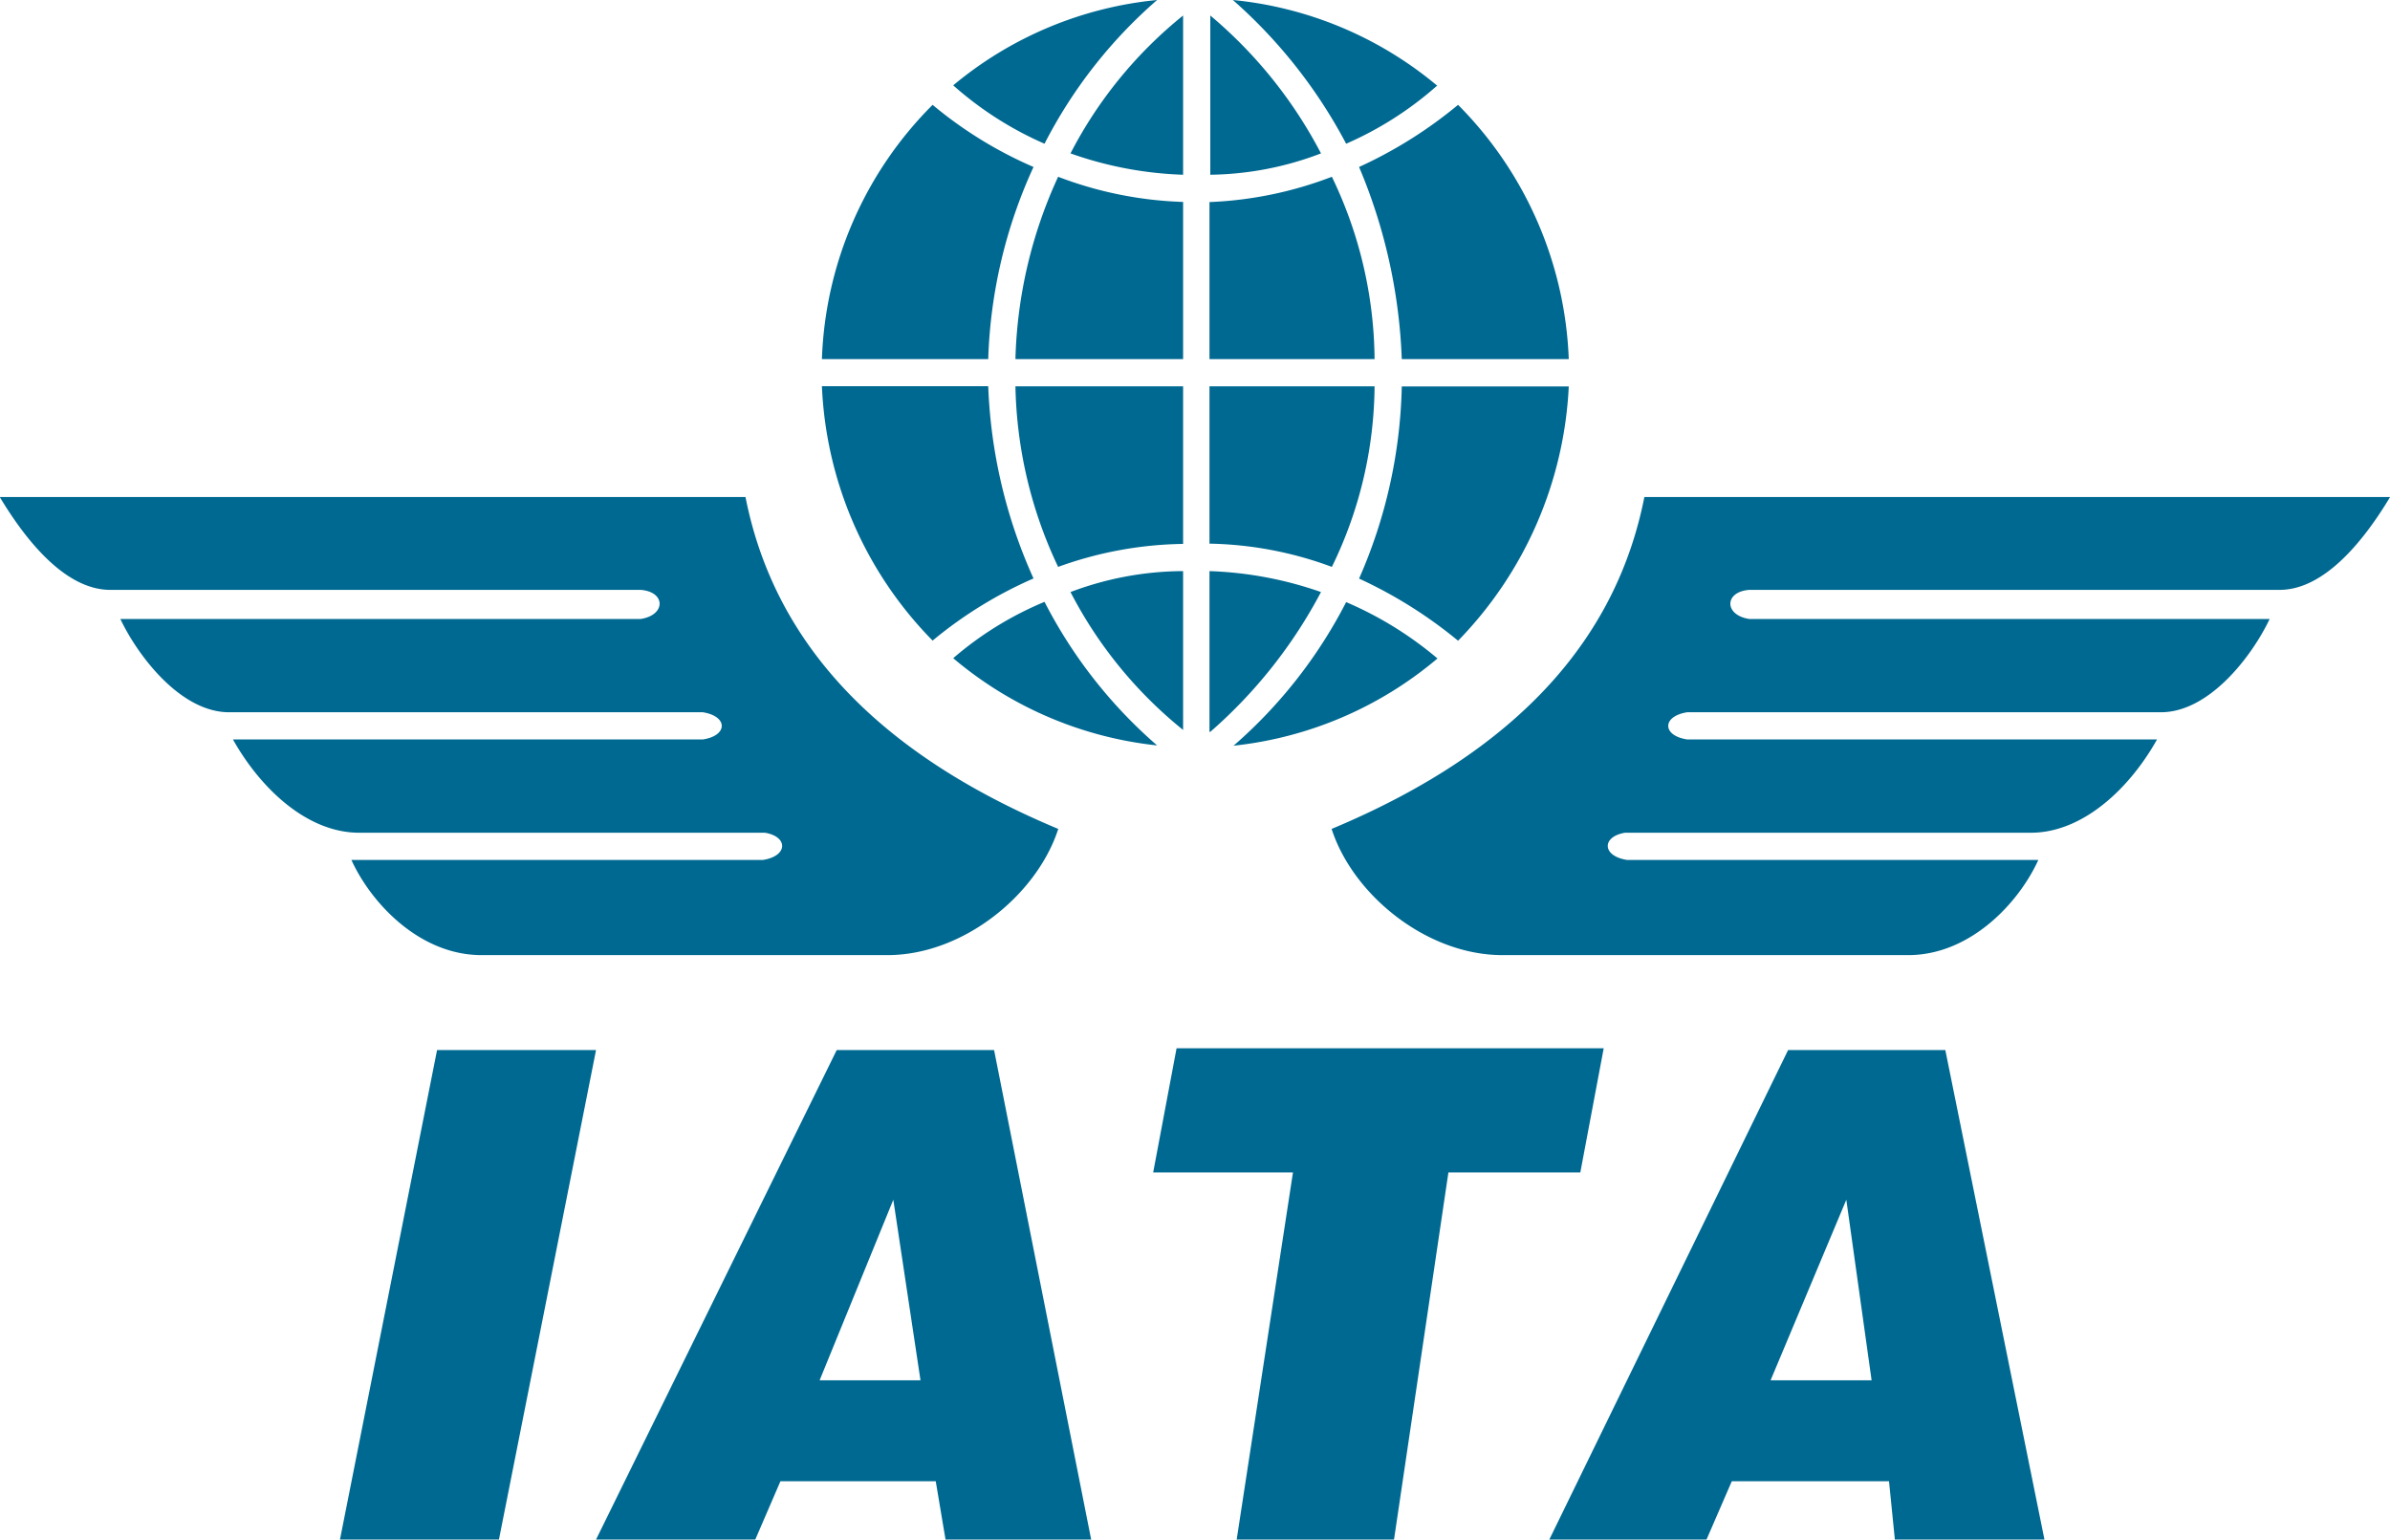 <svg data-name="Layer 1" xmlns="http://www.w3.org/2000/svg" viewBox="0 0 175.75 113.22"><path d="m25 113.22 7.14-36h11.69l-7.14 36Zm35.27-11.71h7.42l-2-13.28-5.42 13.28Zm-16.44 11.71 17.7-36H73.1l7.14 36H69.53l-.72-4.29H57.39l-1.85 4.29Zm47.11 0 4.14-27H84.8l1.72-9.13h31.41l-1.72 9.13h-9.7l-4 27Zm39.26-11.71h7.43l-1.86-13.28-5.57 13.28Zm-16.27 11.71 17.56-36h11.56l7.29 36h-11l-.43-4.29h-11.56l-1.86 4.29Zm61.82-76.67h-54.83c-2 10.14-9 18.56-23 24.41 1.57 4.86 7 9.28 12.56 9.28h29.84c4.57 0 8.14-3.85 9.57-7h-30.25c-1.86-.29-1.86-1.72-.14-2h29.84c3.85 0 7.28-3.29 9.28-6.86h-34.55c-1.86-.28-1.86-1.71 0-2h34.83c3.57 0 6.71-4.14 8-6.86h-38.27c-1.85-.28-1.85-2 0-2.14h39c3.14 0 6-3.28 8.14-6.85ZM0 36.55h54.82c2 10.14 9 18.56 23 24.41-1.57 4.86-7 9.28-12.56 9.28H35.41c-4.57 0-8.14-3.85-9.57-7h30.27c1.85-.29 1.85-1.72.14-2H26.41c-3.85 0-7.28-3.29-9.28-6.86h34.55c1.86-.28 1.86-1.71 0-2H16.85c-3.57 0-6.71-4.14-8-6.86h38.26c1.86-.28 1.86-2 0-2.14h-39c-3.14 0-6-3.28-8.14-6.85ZM70.1 6.28a25.38 25.38 0 0 0 6.71 4.29A35.32 35.32 0 0 1 85.09 0a27.58 27.58 0 0 0-15 6.28Zm-9.71 20.13h12.28A36.5 36.5 0 0 1 76 12.28a30.34 30.34 0 0 1-7.42-4.57 27.77 27.77 0 0 0-8.14 18.7ZM87 14.85v11.56H74.67A34.08 34.08 0 0 1 77.81 13 28.14 28.14 0 0 0 87 14.85Zm18.7-8.57a25.38 25.38 0 0 1-6.71 4.29A37.16 37.16 0 0 0 90.66 0a27.58 27.58 0 0 1 15 6.28Zm9.71 20.13h-12.33a40 40 0 0 0-3.14-14.13 32.6 32.6 0 0 0 7.28-4.57 28 28 0 0 1 8.14 18.7ZM88.94 14.85v11.56h12.14A31.34 31.34 0 0 0 97.94 13a28.13 28.13 0 0 1-9 1.86ZM70.1 48.4a24.87 24.87 0 0 1 6.71-4.14 35.25 35.25 0 0 0 8.28 10.56 27.76 27.76 0 0 1-15-6.42Zm-9.71-20h12.28A37.71 37.71 0 0 0 76 42.54a31 31 0 0 0-7.42 4.57 28.41 28.41 0 0 1-8.14-18.7ZM87 40V28.41H74.67a32.34 32.34 0 0 0 3.14 13.28A28 28 0 0 1 87 40Zm18.7 8.42a26.56 26.56 0 0 0-6.71-4.14 35.41 35.41 0 0 1-8.28 10.56 27.76 27.76 0 0 0 15-6.42Zm9.71-20h-12.33a36.9 36.9 0 0 1-3.14 14.13 33.34 33.34 0 0 1 7.28 4.57 28.76 28.76 0 0 0 8.14-18.7ZM88.94 40V28.41h12.14a30.73 30.73 0 0 1-3.14 13.28 27.18 27.18 0 0 0-9-1.71ZM87 1.14a31.68 31.68 0 0 0-8.28 10.14A27.29 27.29 0 0 0 87 12.85V1.14Zm2 0a33.38 33.38 0 0 1 8.14 10.14A23.46 23.46 0 0 1 89 12.85V1.14Zm-2 52.54a31.68 31.68 0 0 1-8.28-10.14A23.62 23.62 0 0 1 87 42v11.68Zm2 .14a35.78 35.78 0 0 0 8.14-10.28 27.54 27.54 0 0 0-8.2-1.54v11.82Z" fill="#006991" fill-rule="evenodd"/></svg>